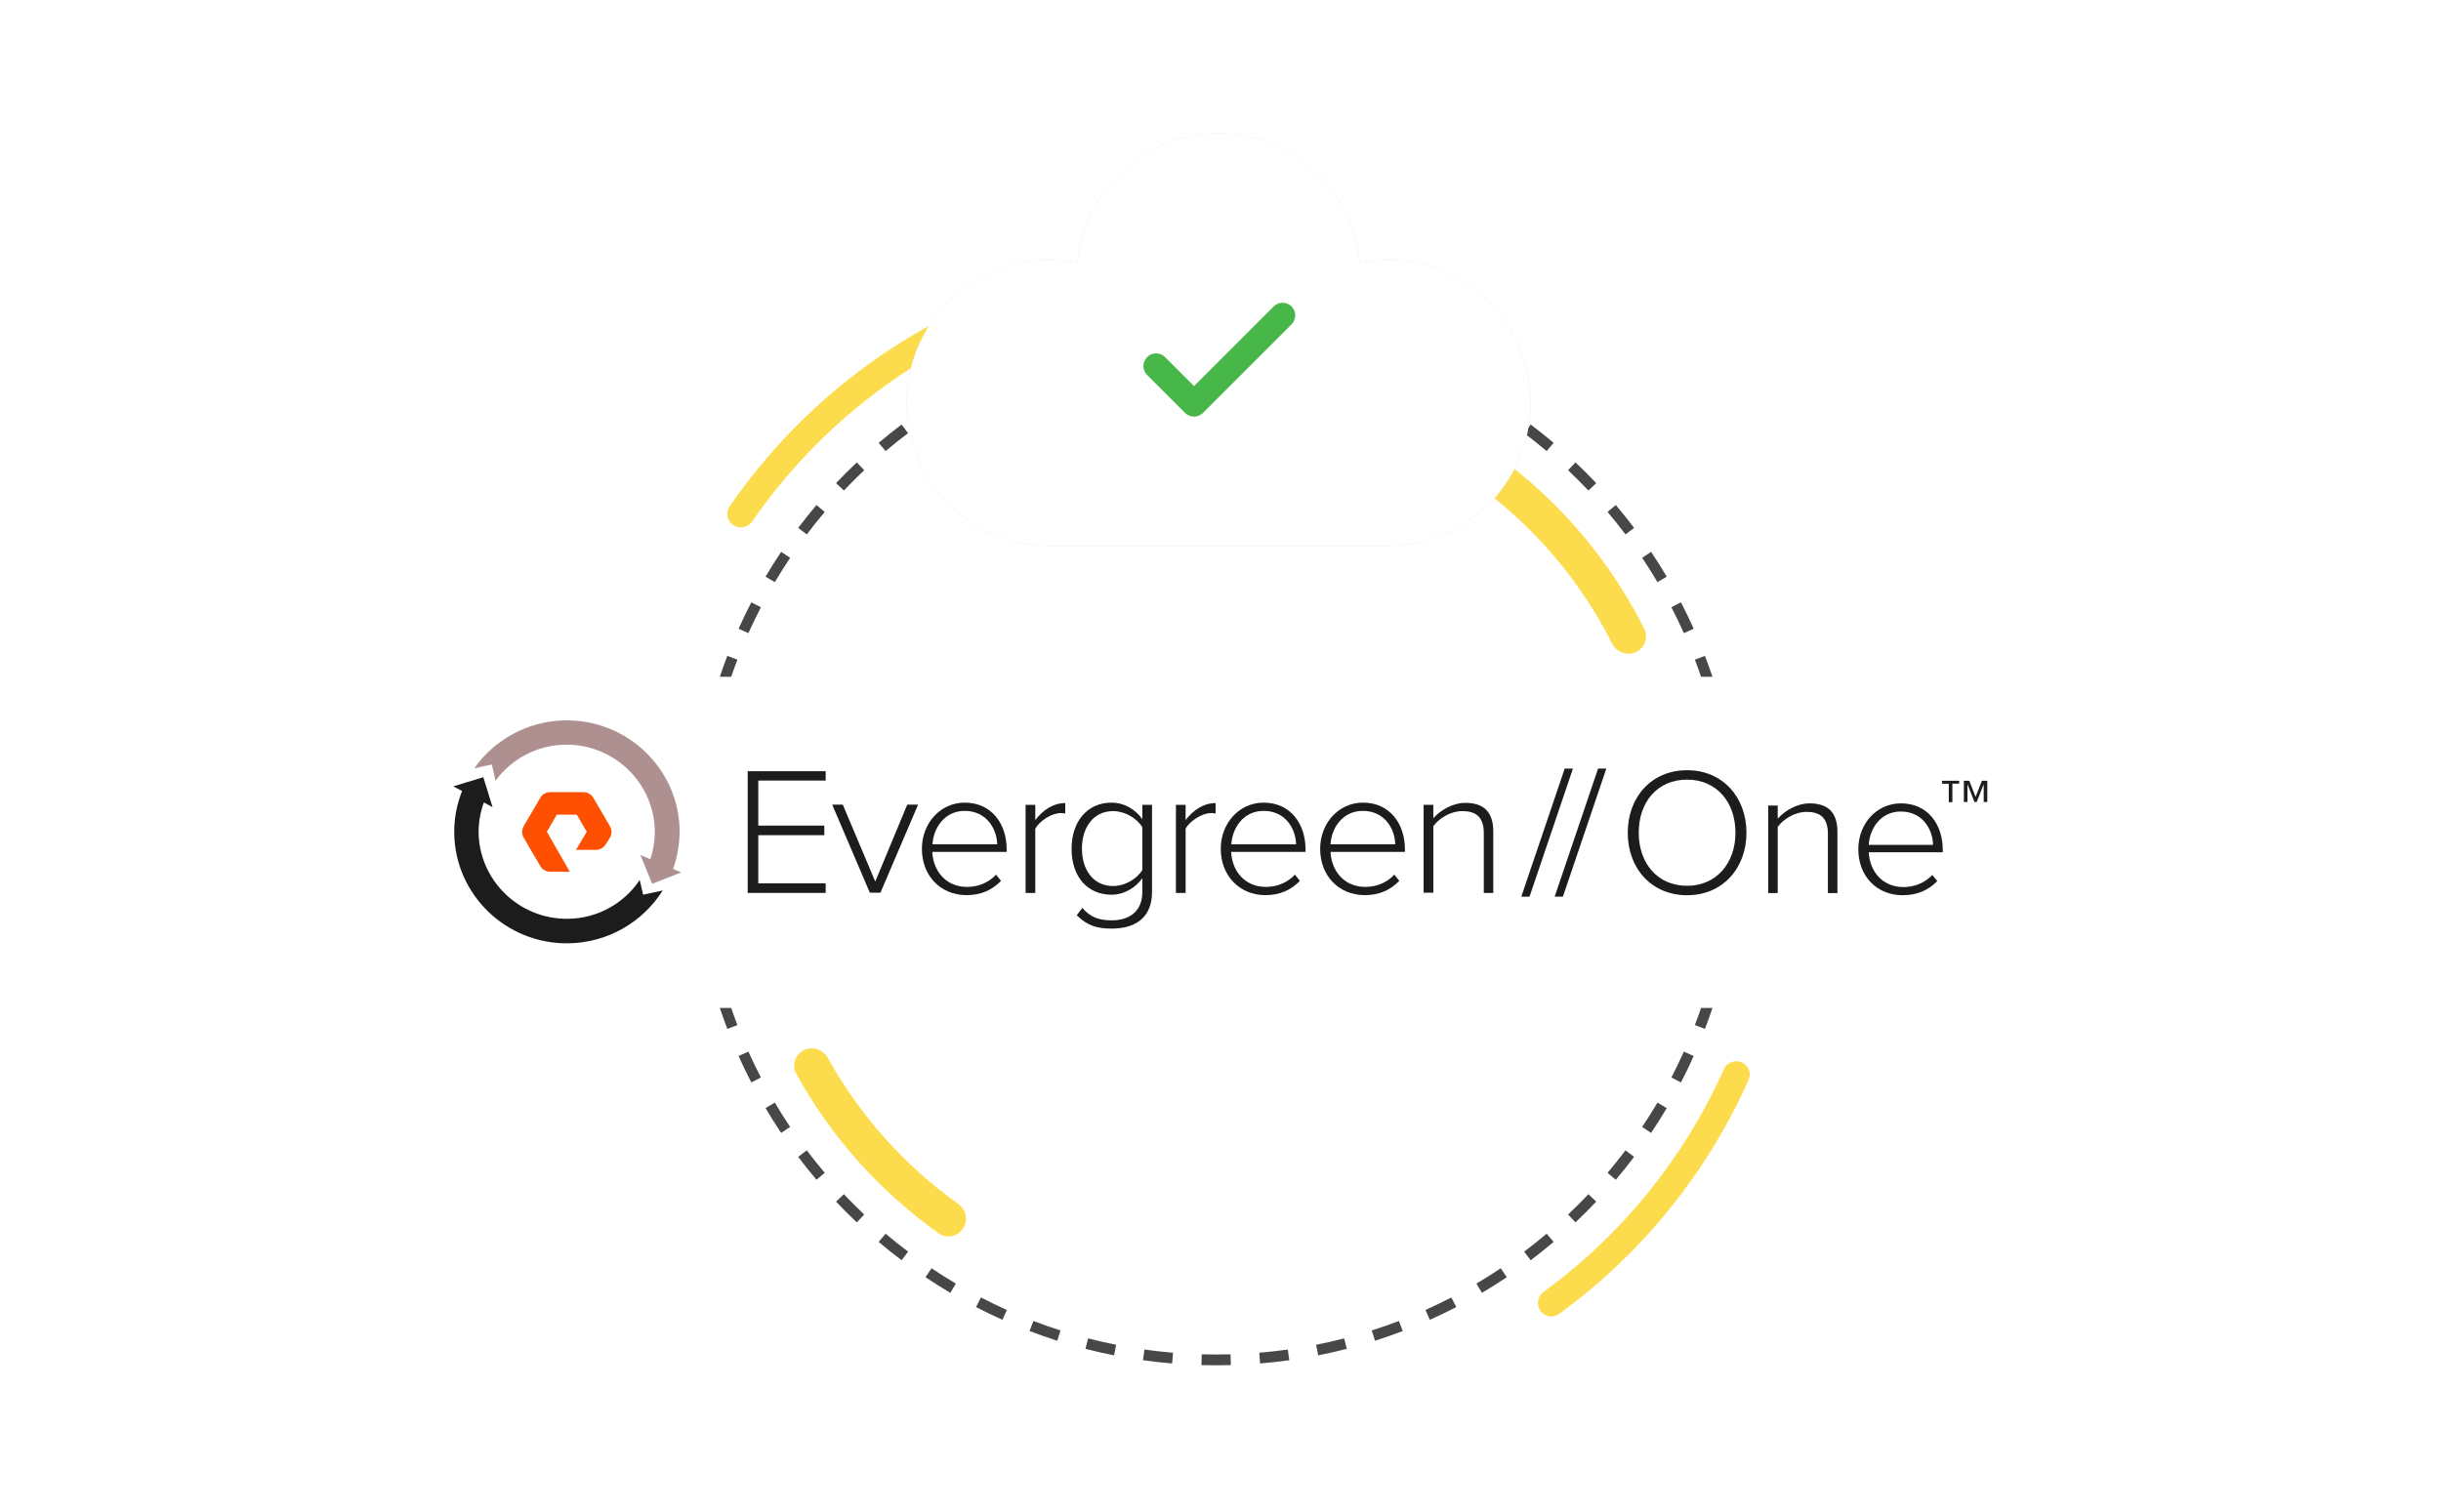 <svg width="560" height="347" viewBox="0 0 560 347" fill="none" xmlns="http://www.w3.org/2000/svg">
<g clip-path="url(#clip0_708_9495)">
<path fill-rule="evenodd" clip-rule="evenodd" d="M390.248 231.31H392.859C392.319 232.928 391.745 234.531 391.139 236.118L389.984 235.677L388.829 235.235C389.324 233.938 389.798 232.629 390.248 231.31ZM165.141 231.31H167.752C168.202 232.629 168.676 233.938 169.171 235.235L168.016 235.677L166.861 236.118C166.255 234.531 165.681 232.928 165.141 231.31ZM167.752 155.31H165.141C165.681 153.692 166.254 152.089 166.861 150.502L168.016 150.943L169.171 151.384C168.676 152.682 168.202 153.991 167.752 155.31ZM390.248 155.31C389.798 153.991 389.324 152.682 388.829 151.384L389.984 150.943L391.139 150.502C391.745 152.089 392.319 153.692 392.859 155.31H390.248ZM387.432 144.789L388.561 144.283C387.641 142.231 386.665 140.209 385.636 138.22L384.537 138.789L383.439 139.358C384.447 141.305 385.403 143.285 386.303 145.295L387.432 144.789ZM381.31 132.961L382.374 132.332C381.231 130.398 380.035 128.498 378.788 126.636L377.76 127.324L376.732 128.012C377.954 129.836 379.125 131.696 380.245 133.591L381.31 132.961ZM373.9 121.893L374.888 121.149C373.536 119.356 372.135 117.601 370.687 115.888L369.742 116.687L368.798 117.485C370.216 119.163 371.588 120.881 372.912 122.638L373.9 121.893ZM365.301 111.72L366.2 110.87C364.658 109.24 363.07 107.652 361.44 106.11L360.59 107.009L359.74 107.907C361.337 109.418 362.892 110.973 364.402 112.57L365.301 111.72ZM355.623 102.567L356.422 101.623C354.708 100.175 352.954 98.774 351.161 97.422L350.416 98.41L349.672 99.397C351.428 100.721 353.147 102.094 354.825 103.512L355.623 102.567ZM344.986 94.55L345.674 93.522C343.811 92.275 341.912 91.079 339.978 89.936L339.348 91L338.719 92.065C340.613 93.185 342.474 94.356 344.298 95.577L344.986 94.55ZM333.521 87.773L334.089 86.674C332.1 85.644 330.079 84.669 328.027 83.749L327.521 84.878L327.015 86.007C329.025 86.907 331.004 87.863 332.952 88.871L333.521 87.773ZM321.367 82.326L321.808 81.17C319.717 80.372 317.598 79.63 315.453 78.947L315.078 80.125L314.702 81.304C316.803 81.973 318.878 82.699 320.925 83.481L321.367 82.326ZM308.673 78.283L308.981 77.086C306.817 76.529 304.629 76.031 302.419 75.594L302.179 76.807L301.939 78.02C304.103 78.449 306.246 78.936 308.365 79.481L308.673 78.283ZM295.612 75.699L295.784 74.474C293.573 74.165 291.343 73.916 289.095 73.728L288.992 74.961L288.89 76.194C291.091 76.377 293.275 76.621 295.441 76.924L295.612 75.699ZM282.34 74.593L282.375 73.356C281.254 73.325 280.129 73.31 279 73.31C277.871 73.31 276.746 73.325 275.625 73.356L275.66 74.593L275.694 75.829C276.792 75.799 277.894 75.783 279 75.783C280.106 75.783 281.208 75.799 282.306 75.829L282.34 74.593ZM269.008 74.961L268.905 73.728C266.657 73.916 264.427 74.165 262.216 74.474L262.388 75.699L262.559 76.924C264.725 76.621 266.909 76.377 269.11 76.194L269.008 74.961ZM255.821 76.807L255.581 75.594C253.371 76.031 251.183 76.529 249.019 77.086L249.327 78.283L249.635 79.481C251.754 78.936 253.897 78.449 256.061 78.02L255.821 76.807ZM242.922 80.125L242.547 78.947C240.402 79.63 238.283 80.372 236.192 81.17L236.633 82.326L237.075 83.481C239.122 82.699 241.197 81.973 243.298 81.304L242.922 80.125ZM230.479 84.878L229.973 83.749C227.921 84.669 225.9 85.645 223.911 86.674L224.479 87.773L225.048 88.871C226.996 87.863 228.975 86.907 230.985 86.007L230.479 84.878ZM218.652 91L218.022 89.936C216.088 91.079 214.189 92.275 212.326 93.522L213.014 94.55L213.702 95.578C215.526 94.356 217.387 93.185 219.281 92.065L218.652 91ZM207.584 98.41L206.839 97.422C205.046 98.774 203.292 100.175 201.578 101.623L202.377 102.567L203.175 103.512C204.853 102.094 206.571 100.721 208.328 99.397L207.584 98.41ZM197.41 107.009L196.56 106.11C194.93 107.652 193.342 109.24 191.8 110.87L192.699 111.72L193.598 112.57C195.108 110.973 196.663 109.418 198.26 107.907L197.41 107.009ZM188.258 116.687L187.313 115.888C185.865 117.601 184.464 119.356 183.112 121.149L184.1 121.893L185.088 122.638C186.412 120.881 187.784 119.163 189.202 117.485L188.258 116.687ZM180.24 127.324L179.212 126.636C177.965 128.498 176.769 130.398 175.626 132.332L176.69 132.961L177.755 133.591C178.875 131.696 180.046 129.836 181.268 128.012L180.24 127.324ZM173.463 138.789L172.364 138.22C171.335 140.209 170.359 142.231 169.439 144.283L170.568 144.789L171.697 145.295C172.597 143.285 173.553 141.305 174.561 139.358L173.463 138.789ZM170.568 241.831L169.439 242.336C170.359 244.389 171.335 246.41 172.364 248.399L173.463 247.831L174.561 247.262C173.553 245.314 172.597 243.334 171.697 241.325L170.568 241.831ZM176.69 253.658L175.626 254.288C176.769 256.222 177.965 258.121 179.212 259.984L180.24 259.296L181.268 258.608C180.046 256.783 178.875 254.923 177.755 253.029L176.69 253.658ZM184.1 264.726L183.112 265.471C184.464 267.264 185.865 269.018 187.313 270.731L188.258 269.933L189.202 269.135C187.784 267.457 186.412 265.738 185.088 263.982L184.1 264.726ZM192.699 274.9L191.8 275.749C193.342 277.38 194.93 278.967 196.56 280.509L197.41 279.611L198.26 278.712C196.663 277.202 195.108 275.647 193.598 274.05L192.699 274.9ZM202.377 284.052L201.578 284.997C203.292 286.445 205.046 287.846 206.839 289.198L207.584 288.21L208.328 287.222C206.572 285.898 204.853 284.526 203.175 283.108L202.377 284.052ZM213.014 292.07L212.326 293.098C214.189 294.345 216.088 295.541 218.022 296.684L218.652 295.619L219.281 294.555C217.387 293.435 215.526 292.263 213.702 291.042L213.014 292.07ZM224.479 298.847L223.911 299.945C225.9 300.975 227.921 301.951 229.973 302.87L230.479 301.742L230.985 300.613C228.975 299.713 226.996 298.757 225.048 297.749L224.479 298.847ZM236.633 304.294L236.192 305.449C238.283 306.248 240.402 306.99 242.547 307.673L242.922 306.494L243.298 305.316C241.197 304.647 239.122 303.921 237.075 303.138L236.633 304.294ZM249.327 308.336L249.019 309.534C251.183 310.091 253.371 310.589 255.581 311.026L255.821 309.812L256.061 308.599C253.897 308.171 251.754 307.684 249.635 307.138L249.327 308.336ZM262.388 310.921L262.216 312.145C264.427 312.455 266.657 312.704 268.905 312.891L269.008 311.659L269.11 310.426C266.909 310.243 264.725 309.999 262.559 309.696L262.388 310.921ZM275.66 312.027L275.625 313.263C276.746 313.294 277.871 313.31 279 313.31C280.129 313.31 281.254 313.294 282.375 313.263L282.341 312.027L282.306 310.791C281.208 310.821 280.106 310.836 279 310.836C277.894 310.836 276.792 310.821 275.694 310.791L275.66 312.027ZM288.992 311.659L289.095 312.891C291.343 312.704 293.573 312.455 295.784 312.145L295.612 310.921L295.441 309.696C293.276 309.999 291.091 310.243 288.89 310.426L288.992 311.659ZM302.179 309.812L302.419 311.026C304.629 310.589 306.817 310.091 308.981 309.534L308.673 308.336L308.365 307.138C306.246 307.684 304.103 308.171 301.939 308.599L302.179 309.812ZM315.078 306.494L315.453 307.673C317.598 306.99 319.717 306.248 321.808 305.449L321.367 304.294L320.925 303.138C318.878 303.921 316.803 304.647 314.702 305.316L315.078 306.494ZM327.521 301.742L328.027 302.87C330.079 301.951 332.1 300.975 334.089 299.945L333.521 298.847L332.952 297.749C331.004 298.757 329.025 299.713 327.015 300.613L327.521 301.742ZM339.348 295.619L339.978 296.684C341.912 295.541 343.811 294.345 345.674 293.098L344.986 292.07L344.298 291.042C342.474 292.263 340.613 293.435 338.719 294.555L339.348 295.619ZM350.416 288.21L351.161 289.198C352.954 287.846 354.708 286.445 356.422 284.997L355.623 284.052L354.825 283.108C353.147 284.526 351.429 285.898 349.672 287.222L350.416 288.21ZM360.59 279.611L361.44 280.509C363.07 278.967 364.658 277.38 366.2 275.749L365.301 274.9L364.402 274.05C362.892 275.647 361.337 277.202 359.74 278.712L360.59 279.611ZM369.743 269.933L370.687 270.731C372.135 269.018 373.536 267.264 374.888 265.471L373.9 264.726L372.912 263.982C371.588 265.738 370.216 267.457 368.798 269.135L369.743 269.933ZM377.76 259.296L378.788 259.984C380.035 258.121 381.231 256.222 382.374 254.288L381.31 253.658L380.245 253.029C379.125 254.923 377.954 256.783 376.732 258.608L377.76 259.296ZM384.537 247.831L385.636 248.399C386.665 246.41 387.641 244.389 388.561 242.336L387.432 241.831L386.303 241.325C385.403 243.334 384.447 245.314 383.439 247.262L384.537 247.831Z" fill="#474747"/>
<path d="M168.247 120.507C166.807 119.564 166.401 117.629 167.378 116.212C177.515 101.496 190.489 88.939 205.549 79.282C220.609 69.625 237.435 63.075 255.038 60.003C256.734 59.707 258.322 60.883 258.579 62.585C258.835 64.287 257.663 65.871 255.967 66.169C239.231 69.109 223.235 75.347 208.914 84.53C194.592 93.713 182.249 105.647 172.593 119.629C171.615 121.046 169.686 121.451 168.247 120.507Z" fill="#FCDC4D"/>
<path d="M399.528 243.767C401.105 244.426 401.853 246.24 401.158 247.801C391.626 269.219 376.624 287.752 357.662 301.535C356.279 302.54 354.349 302.186 353.376 300.781C352.404 299.376 352.757 297.451 354.139 296.444C372.129 283.336 386.371 265.741 395.444 245.416C396.141 243.855 397.95 243.108 399.528 243.767Z" fill="#FCDC4D"/>
<path d="M323.91 97.767C324.859 95.738 327.278 94.856 329.27 95.88C349.987 106.523 366.783 123.486 377.22 144.306C378.224 146.309 377.319 148.719 375.28 149.648C373.242 150.577 370.844 149.673 369.835 147.674C360.204 128.604 344.804 113.051 325.83 103.232C323.841 102.203 322.961 99.796 323.91 97.767Z" fill="#FCDC4D"/>
<path d="M220.933 281.928C219.707 283.8 217.19 284.329 215.364 283.034C201.851 273.451 190.677 260.937 182.677 246.431C181.596 244.471 182.406 242.03 184.404 241.022C186.402 240.014 188.832 240.821 189.919 242.778C197.271 256.018 207.483 267.453 219.81 276.25C221.631 277.55 222.16 280.055 220.933 281.928Z" fill="#FCDC4D"/>
<path d="M171.53 204.859V176.977H189.421V179.125H173.96V189.46H189.11V191.66H173.96V202.711H189.421V204.91H171.53V204.859Z" fill="#1C1C1C"/>
<path d="M199.555 204.859L190.92 184.651H193.35L200.796 202.301L208.138 184.651H210.62L201.985 204.859H199.555Z" fill="#1C1C1C"/>
<path d="M211.499 194.781C211.499 188.949 215.687 184.191 221.323 184.191C227.528 184.191 230.94 189.102 230.94 194.883V195.497H213.878C214.084 199.897 217.031 203.529 221.84 203.529C224.426 203.529 226.804 202.557 228.51 200.716L229.648 202.148C227.631 204.246 225.046 205.422 221.685 205.422C215.739 205.371 211.499 200.971 211.499 194.781ZM221.323 186.083C216.514 186.083 214.084 190.279 213.929 193.758H228.769C228.717 190.33 226.39 186.083 221.323 186.083Z" fill="#1C1C1C"/>
<path d="M235.285 204.859V184.702H237.509V188.181C239.267 185.93 241.542 184.292 244.386 184.292V186.697C244.024 186.595 243.713 186.595 243.3 186.595C241.231 186.595 238.44 188.436 237.509 190.176V204.91H235.285V204.859Z" fill="#1C1C1C"/>
<path d="M247.022 210.027L248.315 208.339C250.073 210.436 252.038 211.204 255.088 211.204C258.811 211.204 262.069 209.362 262.069 204.706V201.534C260.621 203.581 258.036 205.32 254.985 205.32C249.555 205.32 245.833 201.278 245.833 194.781C245.833 188.386 249.555 184.191 254.985 184.191C257.881 184.191 260.414 185.674 262.069 187.976V184.702H264.293V204.706C264.293 210.897 260.052 213.096 255.088 213.096C251.624 213.096 249.452 212.431 247.022 210.027ZM262.069 199.641V189.818C260.879 187.874 258.19 186.135 255.347 186.135C250.849 186.135 248.211 189.87 248.211 194.73C248.211 199.641 250.849 203.325 255.347 203.325C258.139 203.325 260.879 201.636 262.069 199.641Z" fill="#1C1C1C"/>
<path d="M269.774 204.859V184.702H271.997V188.181C273.756 185.93 276.031 184.292 278.874 184.292V186.697C278.512 186.595 278.201 186.595 277.788 186.595C275.72 186.595 272.927 188.436 271.997 190.176V204.91H269.774V204.859Z" fill="#1C1C1C"/>
<path d="M280.063 194.781C280.063 188.949 284.251 184.191 289.887 184.191C296.092 184.191 299.505 189.102 299.505 194.883V195.497H282.442C282.648 199.897 285.596 203.529 290.405 203.529C292.989 203.529 295.368 202.557 297.074 200.716L298.212 202.148C296.196 204.246 293.61 205.422 290.249 205.422C284.355 205.371 280.063 200.971 280.063 194.781ZM289.887 186.083C285.079 186.083 282.648 190.279 282.493 193.758H297.333C297.281 190.33 295.006 186.083 289.887 186.083Z" fill="#1C1C1C"/>
<path d="M302.865 194.781C302.865 188.949 307.053 184.191 312.689 184.191C318.895 184.191 322.308 189.102 322.308 194.883V195.497H305.244C305.451 199.897 308.398 203.529 313.207 203.529C315.793 203.529 318.171 202.557 319.876 200.716L321.014 202.148C318.998 204.246 316.412 205.422 313.051 205.422C307.106 205.371 302.865 200.971 302.865 194.781ZM312.638 186.083C307.83 186.083 305.399 190.279 305.244 193.758H320.084C320.032 190.33 317.757 186.083 312.638 186.083Z" fill="#1C1C1C"/>
<path d="M340.405 204.859V191.199C340.405 187.311 338.441 186.135 335.441 186.135C332.804 186.135 330.116 187.772 328.822 189.613V204.859H326.599V184.702H328.822V187.772C330.322 186.032 333.218 184.242 336.165 184.242C340.302 184.242 342.577 186.237 342.577 190.79V204.91H340.405V204.859Z" fill="#1C1C1C"/>
<path d="M113.67 179.177C117.289 174.214 123.184 170.94 129.802 170.888C140.919 170.786 150.071 179.688 150.227 190.688C150.227 193.297 149.761 195.804 148.882 198.055L149.761 201.994L153.743 201.125C155.139 197.901 155.914 194.371 155.914 190.637C155.759 176.516 144.022 165.158 129.751 165.312C121.064 165.414 113.411 169.763 108.809 176.311L112.842 175.442L113.67 179.177Z" fill="#AE9090"/>
<path d="M147.538 205.319L146.762 201.943C143.195 207.263 137.145 210.794 130.216 210.845C119.099 210.947 109.947 202.045 109.792 191.046C109.792 188.129 110.412 185.315 111.55 182.809L110.671 178.767L106.845 179.637C105.138 183.116 104.156 187.004 104.208 191.148C104.363 205.268 116.048 216.626 130.32 216.473C139.472 216.37 147.486 211.561 152.037 204.347L147.538 205.319Z" fill="#1C1C1C"/>
<path d="M104 180.456L110.877 178.358L112.997 185.214L104 180.456Z" fill="#1C1C1C"/>
<path d="M156.276 200.203L149.606 202.812L146.917 196.213L156.276 200.203Z" fill="#AE9090"/>
<path d="M130.733 200.05H126.234C125.304 200.05 124.425 199.539 123.959 198.771L120.133 192.223C119.668 191.404 119.668 190.432 120.133 189.614L123.959 183.065C124.425 182.246 125.304 181.786 126.234 181.786H133.835C134.766 181.786 135.645 182.298 136.111 183.065L139.937 189.614C140.402 190.432 140.402 191.404 139.937 192.223L138.954 193.758C138.489 194.525 137.61 195.037 136.679 195.037H132.129L134.611 190.893L132.336 186.953H127.734L125.459 190.893L130.733 200.05Z" fill="#FE5000"/>
<path d="M350.896 205.771L360.855 176.375H358.964L349.005 205.771H350.896ZM358.554 205.771L368.513 176.375H366.622L356.663 205.771H358.554ZM387.046 205.438C395.24 205.438 400.661 199.202 400.661 191.094C400.661 182.986 395.24 176.749 387.046 176.749C378.808 176.749 373.429 182.986 373.429 191.094C373.429 199.202 378.808 205.438 387.046 205.438ZM387.046 203.276C380.238 203.276 375.951 198.079 375.951 191.094C375.951 184.026 380.238 178.911 387.046 178.911C393.769 178.911 398.139 184.026 398.139 191.094C398.139 198.079 393.769 203.276 387.046 203.276ZM421.531 204.939V190.886C421.531 186.354 419.262 184.358 415.143 184.358C412.201 184.358 409.303 186.146 407.832 187.892V184.857H405.647V204.939H407.832V189.763C409.134 187.934 411.823 186.312 414.43 186.312C417.37 186.312 419.346 187.476 419.346 191.343V204.939H421.531ZM436.492 205.438C439.854 205.438 442.417 204.274 444.435 202.195L443.299 200.782C441.577 202.611 439.223 203.567 436.661 203.567C431.871 203.567 428.929 199.95 428.719 195.584H445.695V195.002C445.695 189.223 442.292 184.358 436.114 184.358C430.484 184.358 426.324 189.056 426.324 194.877C426.324 201.073 430.567 205.438 436.492 205.438ZM443.468 193.88H428.719C428.886 190.387 431.282 186.229 436.072 186.229C441.157 186.229 443.426 190.47 443.468 193.88Z" fill="#1C1C1C"/>
<path d="M449.454 179.842H447.903V184.088H447.076V179.842H445.524V179.177H449.454V179.842ZM455.917 184.037H455.09V179.944L453.487 184.037H452.971L451.367 179.944V184.037H450.54V179.177H451.782L453.228 182.86L454.676 179.177H455.917V184.037Z" fill="#1C1C1C"/>
<g filter="url(#filter0_d_708_9495)">
<path d="M318.56 53.094C316.276 53.094 314.107 53.34 311.939 53.759C310.435 37.091 296.528 24 279.555 24C262.582 24 248.624 37.091 247.121 53.759C245.017 53.332 242.791 53.094 240.499 53.094C222.565 53.094 208 67.76 208 85.887C208 104.014 222.565 118.68 240.557 118.68H318.553C336.545 118.68 351.11 104.014 351.11 85.887C351.11 67.76 336.545 53.094 318.553 53.094H318.56Z" fill="#DADADA"/>
<path d="M318.56 53.094C316.276 53.094 314.107 53.34 311.939 53.759C310.435 37.091 296.528 24 279.555 24C262.582 24 248.624 37.091 247.121 53.759C245.017 53.332 242.791 53.094 240.499 53.094C222.565 53.094 208 67.76 208 85.887C208 104.014 222.565 118.68 240.557 118.68H318.553C336.545 118.68 351.11 104.014 351.11 85.887C351.11 67.76 336.545 53.094 318.553 53.094H318.56Z" fill="white"/>
</g>
<path d="M296.299 74.434L275.981 94.755C275.415 95.321 274.672 95.604 273.929 95.604C273.186 95.604 272.443 95.321 271.877 94.755L263.169 86.046C262.031 84.912 262.031 83.077 263.169 81.942C264.303 80.805 266.138 80.805 267.272 81.942L273.929 88.596L292.195 70.33C293.33 69.195 295.164 69.195 296.299 70.33C297.436 71.465 297.436 73.299 296.299 74.434Z" fill="#48B749"/>
</g>
<defs>
<filter id="filter0_d_708_9495" x="188.211" y="10.807" width="182.688" height="134.257" filterUnits="userSpaceOnUse" color-interpolation-filters="sRGB">
<feFlood flood-opacity="0" result="BackgroundImageFix"/>
<feColorMatrix in="SourceAlpha" type="matrix" values="0 0 0 0 0 0 0 0 0 0 0 0 0 0 0 0 0 0 127 0" result="hardAlpha"/>
<feOffset dy="6.596"/>
<feGaussianBlur stdDeviation="9.894"/>
<feColorMatrix type="matrix" values="0 0 0 0 0 0 0 0 0 0 0 0 0 0 0 0 0 0 0.15 0"/>
<feBlend mode="normal" in2="BackgroundImageFix" result="effect1_dropShadow_708_9495"/>
<feBlend mode="normal" in="SourceGraphic" in2="effect1_dropShadow_708_9495" result="shape"/>
</filter>
<clipPath id="clip0_708_9495">
<rect width="560" height="346.106" fill="white"/>
</clipPath>
</defs>
</svg>
